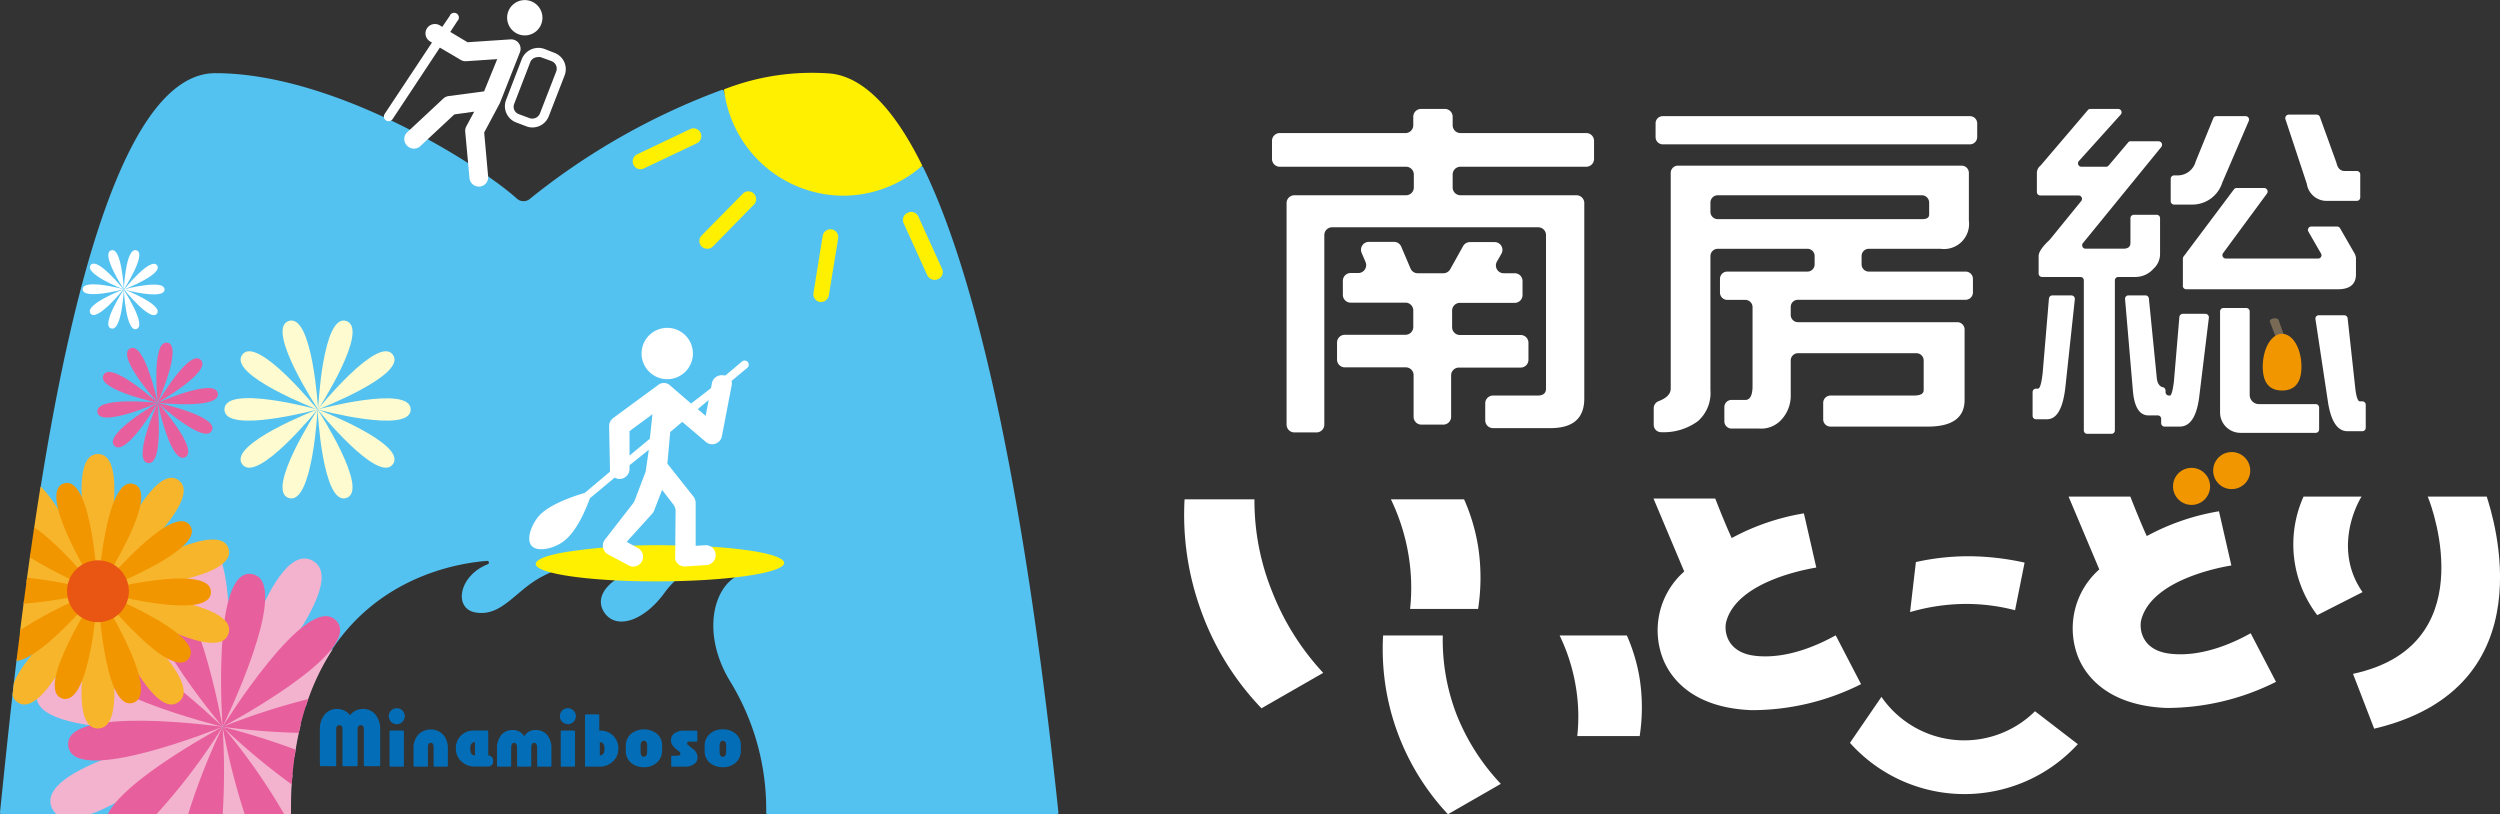 <svg xmlns="http://www.w3.org/2000/svg" width="227.91" height="74.23" viewBox="0 0 227.91 74.23"><rect x="0" y="0" width="227.91" height="74.23" fill="#333333" stroke="none"/><defs><style>.cls-1{fill:#54c2f0;}.cls-2{fill:#fff;}.cls-3{fill:#fff000;}.cls-4{fill:#036eb7;}.cls-5{fill:#e85f9d;}.cls-6{fill:#fffbd0;}.cls-7{fill:#f3b3cf;}.cls-8{fill:#f7b52c;}.cls-9{fill:#f29600;}.cls-10{fill:#e95513;}.cls-11{fill:#796a56;}</style></defs><g id="レイヤー_2" data-name="レイヤー 2"><g id="レイヤー_1-2" data-name="レイヤー 1"><path class="cls-1" d="M19,73.9c-4,0-9.2.33-9.2.33H8.23a10,10,0,0,0-1.56-.13,8.77,8.77,0,0,0-1.5.13h-5A.15.15,0,0,1,0,74.06c.38-3.65.86-8.45,1.5-13.8C2,57.73,2.35,55,2.72,52.31s.74-4.78,1-8c3-18.76,7.91-37.64,15.91-37.64,11.11,0,24.46,8.66,27.48,11.43a.91.91,0,0,0,1.23,0A62.23,62.23,0,0,1,65.79,8.2a.15.15,0,0,1,.2.1c.75,2.81,2.86,7.18,7.85,8.68,3,.91,6.29.5,10.1-1.79a.15.15,0,0,1,.22.06C91.38,30,95,60,96.49,74.06a.15.15,0,0,1-.15.17H70a.14.14,0,0,1-.15-.16,22.33,22.33,0,0,0-3.23-11.86c-3-4.84-1.38-9.74,1.73-10.08a.15.15,0,0,0,0-.3c-3.45-1.16-6.09-.11-7.76,2.2-2,2.75-4.62,3.43-5.6,1.64-.84-1.56,1-3,2.34-3.42a.15.15,0,0,0,0-.29,9.71,9.71,0,0,0-7.87.58c-2.46,1.26-3.71,3.73-6.13,3.29-2-.36-1.52-3.36,1.16-4.4a.16.16,0,0,0-.07-.3c-5.11.4-17.89,3.64-17.95,22.86C26.51,74.07,23,73.9,19,73.9Z"/><path class="cls-2" d="M47.68,3.22a1.61,1.61,0,1,0-1.44-1.77A1.62,1.62,0,0,0,47.68,3.22Z"/><path class="cls-2" d="M47.4,4.76a.86.86,0,0,0-.86-1.17l-3.92.26-1.57-.94.65-1A.43.43,0,1,0,41,1.45l-.68,1-.23-.14a.86.86,0,0,0-1.18.3.85.85,0,0,0,.3,1.17l.17.1-4.31,6.5a.43.43,0,0,0,.36.67.45.45,0,0,0,.36-.19L40.1,4.34,42,5.46a.86.86,0,0,0,.5.12l2.83-.19L44.13,8.33l-3.25.43a.91.91,0,0,0-.47.23l-3.3,3.08a.85.85,0,0,0,0,1.21.86.86,0,0,0,.63.27.84.84,0,0,0,.58-.23l3.1-2.89,1.81-.25-.72,1.34a.91.91,0,0,0-.1.48l.39,4.23a.86.86,0,0,0,.85.78h.08a.85.85,0,0,0,.77-.93l-.36-4,1.43-2.68Z"/><path class="cls-2" d="M50.58,4.83l-.95-.37a1.63,1.63,0,0,0-2.05.9L46.12,9.15a1.59,1.59,0,0,0,.9,2l.95.36a1.44,1.44,0,0,0,.57.11,1.6,1.6,0,0,0,1.48-1l1.47-3.79A1.59,1.59,0,0,0,50.58,4.83Zm.11,1.73-1.47,3.79a.75.75,0,0,1-.94.42l-1-.37a.73.73,0,0,1-.4-.39.7.7,0,0,1,0-.55l1.46-3.79a.73.73,0,0,1,.68-.46.58.58,0,0,1,.26,0l1,.36A.74.74,0,0,1,50.69,6.56Z"/><path class="cls-3" d="M76.85,17.84a10.91,10.91,0,0,0,7.23-2.74c-2.37-4.79-5.11-8-8.29-8.39A22,22,0,0,0,66,8.15,11,11,0,0,0,76.85,17.84Z"/><path class="cls-3" d="M74.81,27.53h-.06a.72.72,0,0,1-.59-.82L75,21.5a.71.71,0,0,1,1.41.23l-.85,5.2A.72.72,0,0,1,74.81,27.53Z"/><path class="cls-3" d="M85.12,25.51a.77.77,0,0,1-.59-.42l-2.15-4.74a.7.7,0,0,1,.35-.94.71.71,0,0,1,1,.35l2.15,4.74a.7.7,0,0,1-.35.94A.65.65,0,0,1,85.12,25.51Z"/><path class="cls-3" d="M58.32,15.43a.72.72,0,0,1-.24-1.36l4.84-2.3a.71.71,0,1,1,.61,1.29l-4.84,2.3A.7.7,0,0,1,58.32,15.43Z"/><path class="cls-3" d="M64.4,22.67a.69.69,0,0,1-.44-.2.72.72,0,0,1,0-1l3.72-3.77a.71.71,0,1,1,1,1L65,22.46A.68.68,0,0,1,64.4,22.67Z"/><path class="cls-4" d="M36.82,69.79c0,.07,0,.1-.11.1h-1.1a.09.09,0,0,1-.1-.1V66.7a.09.09,0,0,1,.1-.1h1.1a.1.1,0,0,1,.11.1Z"/><path class="cls-4" d="M40.83,69.79c0,.07,0,.1-.11.1H39.64c-.07,0-.11,0-.11-.1V68.15c0-.29-.08-.43-.26-.43s-.26.14-.26.43v1.64c0,.07,0,.1-.11.1H37.8a.09.09,0,0,1-.1-.1V68.24A1.84,1.84,0,0,1,38.11,67a1.58,1.58,0,0,1,2.31,0,1.84,1.84,0,0,1,.41,1.22Z"/><path class="cls-4" d="M50.27,69.79c0,.07,0,.1-.11.1H49.08c-.07,0-.11,0-.11-.1V68.21c0-.33-.09-.49-.27-.49s-.27.16-.27.49v1.58c0,.07,0,.1-.1.1H47.24c-.07,0-.1,0-.1-.1V68.21c0-.33-.09-.49-.27-.49s-.27.16-.27.49v1.58c0,.07,0,.1-.1.1H45.41a.09.09,0,0,1-.1-.1V68.24A1.87,1.87,0,0,1,45.7,67a1.35,1.35,0,0,1,1.09-.45,1.16,1.16,0,0,1,1,.58,1.14,1.14,0,0,1,1-.58,1.35,1.35,0,0,1,1.09.45,1.87,1.87,0,0,1,.39,1.27Z"/><path class="cls-4" d="M56.37,68.25a1.54,1.54,0,0,1-.5,1.17,1.72,1.72,0,0,1-1.23.47H53.43c-.07,0-.1,0-.1-.1V65.22a.09.09,0,0,1,.1-.1h1.1a.09.09,0,0,1,.1.1v1.39h.1a1.57,1.57,0,0,1,1.17.46A1.6,1.6,0,0,1,56.37,68.25Zm-1.26,0c0-.39-.14-.59-.43-.59h0v1.21h0C55,68.84,55.11,68.63,55.11,68.24Z"/><path class="cls-4" d="M60.36,68v.42a1.45,1.45,0,0,1-.49,1.12,1.75,1.75,0,0,1-1.17.4,1.76,1.76,0,0,1-1.17-.4,1.38,1.38,0,0,1-.48-1.12V68a1.44,1.44,0,0,1,.49-1.11,1.91,1.91,0,0,1,2.34,0A1.34,1.34,0,0,1,60.36,68ZM59,68.51V68c0-.31-.1-.47-.3-.47s-.3.16-.3.47v.53c0,.3.1.46.3.46S59,68.81,59,68.51Z"/><path class="cls-4" d="M63.59,69.07a.69.69,0,0,1-.32.58,1.24,1.24,0,0,1-.77.24H61.29c-.07,0-.1,0-.1-.1V69a.09.09,0,0,1,.1-.1h.4c.23,0,.34-.07.34-.2a.25.25,0,0,0-.13-.2,2.87,2.87,0,0,1-.55-.5.76.76,0,0,1-.18-.49.62.62,0,0,1,0-.13.78.78,0,0,1,.36-.56,1.49,1.49,0,0,1,.84-.21h1.1c.07,0,.1,0,.1.1v.8c0,.07,0,.1-.1.1h-.57c-.17,0-.26.05-.26.16a.2.2,0,0,0,.11.17l.57.46A1,1,0,0,1,63.59,69.07Z"/><path class="cls-4" d="M67.54,68v.42a1.42,1.42,0,0,1-.49,1.12,1.72,1.72,0,0,1-1.16.4,1.79,1.79,0,0,1-1.18-.4,1.4,1.4,0,0,1-.47-1.12V68a1.41,1.41,0,0,1,.49-1.11,1.67,1.67,0,0,1,1.16-.4,1.7,1.7,0,0,1,1.17.4A1.34,1.34,0,0,1,67.54,68Zm-1.34.48V68c0-.31-.1-.47-.3-.47s-.3.16-.3.47v.53c0,.3.1.46.3.46S66.2,68.81,66.2,68.51Z"/><circle class="cls-4" cx="36.17" cy="65.29" r="0.73"/><path class="cls-4" d="M52.42,69.79c0,.07,0,.1-.1.1h-1.1c-.07,0-.1,0-.1-.1V66.7a.09.09,0,0,1,.1-.1h1.1a.09.09,0,0,1,.1.1Z"/><circle class="cls-4" cx="51.77" cy="65.29" r="0.73"/><path class="cls-4" d="M44.51,68.87V66.7c0-.07,0-.1-.1-.1H43.2a1.65,1.65,0,0,0-1.18.46,1.59,1.59,0,0,0-.46,1.18,1.54,1.54,0,0,0,.5,1.17,1.7,1.7,0,0,0,1.22.47h1.23a.44.44,0,0,0,.44-.43V69.3a.44.44,0,0,0-.44-.43Zm-1.21,0h0c-.29,0-.43-.23-.43-.62s.14-.59.43-.59h0Z"/><path class="cls-4" d="M34.66,69.74a.1.1,0,0,1-.11.11H33.28a.1.1,0,0,1-.11-.11V66.4a.32.32,0,0,0-.08-.21.32.32,0,0,0-.2-.08.28.28,0,0,0-.2.08.29.29,0,0,0-.09.21v3.34c0,.08,0,.11-.11.11H31.33c-.08,0-.11,0-.11-.11V66.4a.32.32,0,0,0-.08-.21.32.32,0,0,0-.2-.08.28.28,0,0,0-.2.08.29.29,0,0,0-.09.21v3.34c0,.08,0,.11-.11.11H29.27a.1.1,0,0,1-.11-.11V66.49a2,2,0,0,1,.42-1.32,1.41,1.41,0,0,1,1.17-.54,1.5,1.5,0,0,1,1.16.57,1.5,1.5,0,0,1,1.16-.57,1.44,1.44,0,0,1,1.18.54,2.06,2.06,0,0,1,.41,1.32Z"/><path class="cls-5" d="M19.86,35.87c-.23-1.48-5.49.85-5.49.85S20.09,37.35,19.86,35.87Z"/><path class="cls-5" d="M18.31,32.81c-1.06-1.06-3.94,3.91-3.94,3.91S19.36,33.87,18.31,32.81Z"/><path class="cls-5" d="M15.25,31.24c-1.47-.24-.88,5.48-.88,5.48S16.73,31.48,15.25,31.24Z"/><path class="cls-5" d="M11.86,31.77c-1.33.67,2.51,4.95,2.51,4.95S13.2,31.09,11.86,31.77Z"/><path class="cls-5" d="M9.43,34.19c-.68,1.33,4.94,2.53,4.94,2.53S10.11,32.86,9.43,34.19Z"/><path class="cls-5" d="M8.88,37.58c.23,1.47,5.49-.86,5.49-.86S8.65,36.1,8.88,37.58Z"/><path class="cls-5" d="M10.43,40.64c1.06,1.06,3.94-3.92,3.94-3.92S9.38,39.58,10.43,40.64Z"/><path class="cls-5" d="M13.49,42.21c1.47.23.88-5.49.88-5.49S12,42,13.49,42.21Z"/><path class="cls-5" d="M16.88,41.68c1.33-.68-2.51-5-2.51-5S15.54,42.35,16.88,41.68Z"/><path class="cls-5" d="M19.31,39.26c.68-1.33-4.94-2.54-4.94-2.54S18.63,40.59,19.31,39.26Z"/><path class="cls-2" d="M14.31,28.59c.6-.81-3-2.21-3-2.21S13.72,29.41,14.31,28.59Z"/><path class="cls-2" d="M15,26.39c0-1-3.74,0-3.74,0S15,27.4,15,26.39Z"/><path class="cls-2" d="M14.32,24.19c-.59-.82-3,2.19-3,2.19S14.91,25,14.32,24.19Z"/><path class="cls-2" d="M12.45,22.82c-1-.31-1.16,3.56-1.16,3.56S13.41,23.14,12.45,22.82Z"/><path class="cls-2" d="M10.14,22.82c-1,.3,1.15,3.56,1.15,3.56S11.1,22.51,10.14,22.82Z"/><path class="cls-2" d="M8.26,24.17c-.59.82,3,2.21,3,2.21S8.86,23.36,8.26,24.17Z"/><path class="cls-2" d="M7.54,26.37c0,1,3.75,0,3.75,0S7.54,25.36,7.54,26.37Z"/><path class="cls-2" d="M8.25,28.58c.59.81,3-2.2,3-2.2S7.66,27.76,8.25,28.58Z"/><path class="cls-2" d="M10.12,29.94c1,.32,1.17-3.56,1.17-3.56S9.16,29.63,10.12,29.94Z"/><path class="cls-2" d="M12.43,30c1-.31-1.14-3.57-1.14-3.57S11.47,30.26,12.43,30Z"/><path class="cls-6" d="M37.44,37.33c0-2.29-8.49,0-8.49,0S37.44,39.62,37.44,37.33Z"/><path class="cls-6" d="M35.82,32.34c-1.35-1.85-6.87,5-6.87,5S37.16,34.19,35.82,32.34Z"/><path class="cls-6" d="M31.57,29.26C29.4,28.55,29,37.33,29,37.33S33.75,30,31.57,29.26Z"/><path class="cls-6" d="M26.32,29.26C24.15,30,29,37.33,29,37.33S28.5,28.55,26.32,29.26Z"/><path class="cls-6" d="M22.08,32.34c-1.34,1.85,6.87,5,6.87,5S23.42,30.49,22.08,32.34Z"/><path class="cls-6" d="M20.46,37.33c0,2.29,8.49,0,8.49,0S20.46,35,20.46,37.33Z"/><path class="cls-6" d="M22.08,42.32c1.34,1.85,6.87-5,6.87-5S20.74,40.47,22.08,42.32Z"/><path class="cls-6" d="M26.32,45.4c2.18.71,2.63-8.07,2.63-8.07S24.15,44.7,26.32,45.4Z"/><path class="cls-6" d="M31.57,45.4c2.18-.7-2.62-8.07-2.62-8.07S29.4,46.11,31.57,45.4Z"/><path class="cls-6" d="M35.82,42.32c1.34-1.85-6.87-5-6.87-5S34.47,44.17,35.82,42.32Z"/><path class="cls-7" d="M4.75,73.7a1.73,1.73,0,0,0,.42.53H8.23c4.67-1.62,12.06-8,12.06-8S2.75,69.51,4.75,73.7Z"/><path class="cls-7" d="M13.8,74.23h4.08a79.25,79.25,0,0,0,2.41-8A74.36,74.36,0,0,0,13.8,74.23Z"/><path class="cls-7" d="M19.71,74.23h3.35a78.71,78.71,0,0,0-2.77-8S19.78,70.16,19.71,74.23Z"/><path class="cls-7" d="M25.36,74.23h1.17c0-1.23,0-2.48.14-3.58-3.16-2.43-6.38-4.39-6.38-4.39A76,76,0,0,0,25.36,74.23Z"/><path class="cls-7" d="M20.29,66.26s3.05,1.46,6.57,2.72a27.21,27.21,0,0,1,.56-2.93C23.67,66,20.29,66.26,20.29,66.26Z"/><path class="cls-7" d="M27.88,64.4a20.9,20.9,0,0,1,2.46-5.22,66,66,0,0,0-10,7.08S24,65.56,27.88,64.4Z"/><path class="cls-7" d="M20.29,66.26S15.4,54.54,16.63,50.51a6.1,6.1,0,0,1,2.72-.86C22.11,52.44,20.29,66.26,20.29,66.26Z"/><path class="cls-7" d="M20.29,66.26S5.05,57,8.42,53.78,20.29,66.26,20.29,66.26Z"/><path class="cls-7" d="M20.29,66.26S2.51,67.71,3.35,63.15,20.29,66.26,20.29,66.26Z"/><path class="cls-7" d="M20.29,66.26s4.12-17.36,8.2-15.15S20.29,66.26,20.29,66.26Z"/><path class="cls-5" d="M20.29,66.26S19.23,51.61,23,52.34,20.29,66.26,20.29,66.26Z"/><path class="cls-5" d="M20.29,66.26s-9.47-11.23-6-12.85S20.29,66.26,20.29,66.26Z"/><path class="cls-5" d="M20.29,66.26S6,62.74,7.88,59.4,20.29,66.26,20.29,66.26Z"/><path class="cls-5" d="M20.29,66.26S6.69,71.8,6.22,68,20.29,66.26,20.29,66.26Z"/><path class="cls-5" d="M20.29,66.26S28,53.78,30.65,56.58,20.29,66.26,20.29,66.26Z"/><path class="cls-5" d="M27.23,66.81a25.43,25.43,0,0,1,.87-3.08,63.15,63.15,0,0,0-7.81,2.53A64.64,64.64,0,0,0,27.23,66.81Z"/><path class="cls-5" d="M26.6,71.52c.07-1.11.19-2.18.35-3.18a66,66,0,0,0-6.66-2.08A62.05,62.05,0,0,0,26.6,71.52Z"/><path class="cls-5" d="M20.29,66.26s-8.95,4.76-10.48,8h4.42A54.37,54.37,0,0,0,20.29,66.26Z"/><path class="cls-5" d="M20.29,66.26a59.91,59.91,0,0,0-3.15,8H20.3A62.82,62.82,0,0,0,20.29,66.26Z"/><path class="cls-5" d="M22.31,74.23h3.6a55.45,55.45,0,0,0-5.62-8A60.94,60.94,0,0,0,22.31,74.23Z"/><path class="cls-8" d="M1.57,64C4.3,66,8.93,53.9,8.93,53.9s-6.57,5.31-7.67,8.39l-.12,1.07A1.07,1.07,0,0,0,1.57,64Z"/><path class="cls-8" d="M2.19,54.71c-.13,1-.26,2-.38,3A51.81,51.81,0,0,0,8.93,53.9,55.4,55.4,0,0,0,2.19,54.71Z"/><path class="cls-8" d="M2.77,50.48c-.13.89-.25,1.78-.37,2.65a55.33,55.33,0,0,0,6.53.77A54.56,54.56,0,0,0,2.77,50.48Z"/><path class="cls-8" d="M8.93,53.9S6.2,46.76,3.7,44.35c-.22,1.32-.42,2.65-.62,4A51.47,51.47,0,0,0,8.93,53.9Z"/><path class="cls-9" d="M8.93,53.9a35.9,35.9,0,0,0-7.08,3.54c-.12,1-.24,1.89-.35,2.82C3.93,60,8.93,53.9,8.93,53.9Z"/><path class="cls-9" d="M2.47,52.66c-.11.8-.22,1.59-.32,2.38A42,42,0,0,0,8.93,53.9,41.85,41.85,0,0,0,2.47,52.66Z"/><path class="cls-9" d="M3.12,48.08c-.14.91-.27,1.82-.4,2.73A41.14,41.14,0,0,0,8.93,53.9S5.64,49.75,3.12,48.08Z"/><path class="cls-8" d="M8.93,53.9s-3.37-12.51,0-12.51S8.93,53.9,8.93,53.9Z"/><path class="cls-8" d="M8.93,53.9s3.37,12.51,0,12.51S8.93,53.9,8.93,53.9Z"/><path class="cls-8" d="M8.93,53.9S19,62,16.28,64,8.93,53.9,8.93,53.9Z"/><path class="cls-8" d="M8.93,53.9s12.94.66,11.9,3.87S8.93,53.9,8.93,53.9Z"/><path class="cls-8" d="M8.93,53.9S19.79,46.83,20.83,50,8.93,53.9,8.93,53.9Z"/><path class="cls-8" d="M8.93,53.9s4.63-12.11,7.35-10.12S8.93,53.9,8.93,53.9Z"/><path class="cls-9" d="M8.93,53.9s.64-10.65,3.27-9.77S8.93,53.9,8.93,53.9Z"/><path class="cls-9" d="M8.93,53.9s-5.74-9-3.1-9.83S8.93,53.9,8.93,53.9Z"/><path class="cls-9" d="M8.93,53.9s-.64,10.65-3.27,9.77S8.93,53.9,8.93,53.9Z"/><path class="cls-9" d="M8.93,53.9s5.94,9.31,3.2,10.17S8.93,53.9,8.93,53.9Z"/><path class="cls-9" d="M8.93,53.9s9.93,3.9,8.28,6.13S8.93,53.9,8.93,53.9Z"/><path class="cls-9" d="M8.93,53.9s10.33-2.68,10.3.09S8.93,53.9,8.93,53.9Z"/><path class="cls-9" d="M8.93,53.9s6.78-8.24,8.39-6S8.93,53.9,8.93,53.9Z"/><circle class="cls-10" cx="8.93" cy="53.9" r="2.82"/><path class="cls-3" d="M65,49.85l-3.64-.13a55.29,55.29,0,0,0-9.8.61c-1.69.29-2.72.67-2.72,1.08,0,.91,5.08,1.62,11.34,1.59s11.32-.78,11.31-1.69C71.44,50.65,68.78,50.1,65,49.85Z"/><path class="cls-2" d="M60.63,34.56A2.34,2.34,0,1,0,58.5,32,2.34,2.34,0,0,0,60.63,34.56Z"/><path class="cls-2" d="M62.2,38.46l2.14,1.82a.88.88,0,0,0,.88.17.9.9,0,0,0,.59-.68l.88-4.58a.89.89,0,0,0,0-.46l1.46-1.22a.38.38,0,0,0,0-.53.37.37,0,0,0-.53,0l-1.48,1.24-.18,0a.91.91,0,0,0-1.06.72l-.08.44L63,36.79,61.1,35.15h0a.85.85,0,0,0-.57-.24.88.88,0,0,0-.55.2l-4.08,3a.91.91,0,0,0-.37.75l.08,4a.7.7,0,0,0,0,.14l-2.31,1.94s-2.91.79-4.08,2c-.77.83-1.27,2.2-.77,2.8s1.9.32,2.83-.32c1.29-.89,2.13-3,2.5-4l2.26-1.88a.9.9,0,0,0,.36.12h.17a.91.91,0,0,0,.82-.92v-.33L59.15,41l-.29,2-1,2.63a1.22,1.22,0,0,1-.17.29l-2.61,3.36A.88.88,0,0,0,55,50a.86.86,0,0,0,.43.54l1.88,1a.83.83,0,0,0,.36.11A.9.9,0,0,0,58.22,50l-1.09-.6,2.3-2.54a1.08,1.08,0,0,0,.21-.34l.72-1.86,1,1.3a1,1,0,0,1,.23.69L61.55,51a.9.9,0,0,0,.78.64h.14l2-.13a.91.91,0,0,0-.12-1.81l-.93.06V45.9a1,1,0,0,0-.24-.68l-2.34-2.95.26-2.89Zm2.41-2-.28,1.45-.72-.61Zm-7.22,5.07,0-2.23,2.09-1.54L59.24,40Z"/><path class="cls-2" d="M145.32,12.85v1.64a.71.71,0,0,1-.71.71H133.15a.71.71,0,0,0-.72.71v1.18a.71.71,0,0,0,.72.71h10.57a.71.71,0,0,1,.71.71V36.32c0,1.8-1,2.71-3.1,2.71h-5.22a.71.71,0,0,1-.71-.72V36.77a.71.71,0,0,1,.71-.71h4.07c.5,0,.76-.21.76-.63v-14a.71.71,0,0,0-.72-.71H121.45a.71.71,0,0,0-.72.71V38.71a.71.71,0,0,1-.71.71H118a.71.71,0,0,1-.71-.71V18.51a.71.71,0,0,1,.71-.71h10.18a.71.71,0,0,0,.71-.71V15.91a.71.71,0,0,0-.71-.71H116.67a.71.71,0,0,1-.71-.71V12.85a.71.71,0,0,1,.71-.72h11.46a.71.71,0,0,0,.71-.71v-.78a.71.71,0,0,1,.71-.71h2.17a.71.71,0,0,1,.71.71v.78a.71.71,0,0,0,.72.71h11.46A.71.71,0,0,1,145.32,12.85Zm-20.54,9.2h2.31a.71.71,0,0,1,.65.43l.85,2a.71.71,0,0,0,.65.43h2.35a.71.71,0,0,0,.62-.37l1.17-2.1a.72.72,0,0,1,.62-.37h2.25a.71.71,0,0,1,.62,1.07l-.4.7a.71.71,0,0,0,.62,1.07h1a.71.71,0,0,1,.71.71v1.28a.71.71,0,0,1-.71.71h-5a.71.71,0,0,0-.71.71v1.51a.71.71,0,0,0,.71.71h5.53a.71.71,0,0,1,.72.71v1.55a.71.71,0,0,1-.72.71H133a.71.71,0,0,0-.71.71V38a.71.71,0,0,1-.71.71h-2a.71.71,0,0,1-.71-.71V34.2a.71.71,0,0,0-.71-.71H122.6a.71.71,0,0,1-.71-.71V31.23a.71.71,0,0,1,.71-.71h5.53a.71.71,0,0,0,.71-.71V28.3a.71.71,0,0,0-.71-.71h-5a.71.71,0,0,1-.71-.71V25.6a.71.71,0,0,1,.71-.71h.71a.72.72,0,0,0,.65-1l-.36-.84A.72.72,0,0,1,124.78,22.05Z"/><path class="cls-2" d="M156.59,22.68a.67.67,0,0,0-.66.66V35.57a3.41,3.41,0,0,1-1.15,2.83,5.25,5.25,0,0,1-3.33,1,.67.67,0,0,1-.69-.67V37.22a.69.69,0,0,1,.45-.65c.73-.28,1.1-.66,1.1-1.14V15.76a.66.66,0,0,1,.66-.66h25.86a.66.66,0,0,1,.66.66v4.35a2.29,2.29,0,0,1-2.6,2.57h-6.52a.66.66,0,0,0-.66.66v.75a.66.66,0,0,0,.66.67h8.82a.66.66,0,0,1,.67.66v1.24a.67.67,0,0,1-.67.67H163.91a.65.65,0,0,0-.66.66v.72a.66.66,0,0,0,.66.66h14.53a.67.67,0,0,1,.66.66v6.43q0,2.43-3.36,2.43h-8.87a.66.66,0,0,1-.66-.66V36.72a.67.67,0,0,1,.66-.66h7.58c.62,0,.92-.16.92-.49v-2.7a.66.66,0,0,0-.66-.67h-10.8a.66.66,0,0,0-.66.67V36a3.21,3.21,0,0,1-.86,2.27,2.48,2.48,0,0,1-2,.8h-2.53a.66.66,0,0,1-.66-.67V37.12a.65.65,0,0,1,.66-.66h1.25q.66,0,.66-1.29V28a.66.66,0,0,0-.67-.66h-1.64a.67.67,0,0,1-.66-.67V25.42a.66.66,0,0,1,.66-.66h7.31a.66.66,0,0,0,.66-.67v-.75a.66.66,0,0,0-.66-.66Zm23.66-11.43v1.24a.67.67,0,0,1-.66.67h-28a.66.66,0,0,1-.66-.67V11.25a.65.65,0,0,1,.66-.66h28A.66.66,0,0,1,180.25,11.25Zm-24.32,7.21v.86a.67.67,0,0,0,.66.66h18.65c.42,0,.63-.14.63-.43V18.46a.67.67,0,0,0-.66-.66H156.59A.67.67,0,0,0,155.93,18.46Z"/><path class="cls-2" d="M187.13,26.93h1.71a.32.32,0,0,1,.31.35l-.86,8q-.33,2.94-1.68,2.94h-1a.31.31,0,0,1-.31-.31V35.75a.31.31,0,0,1,.31-.32h.18c.18,0,.32-.48.43-1.45l.57-6.76A.32.32,0,0,1,187.13,26.93Zm3.48-17h2.49a.31.31,0,0,1,.23.52l-3.81,4.23a.31.31,0,0,0,.23.52H192a.29.29,0,0,0,.24-.12L194,13a.27.27,0,0,1,.24-.12h2.55a.32.32,0,0,1,.25.51l-7.15,8.77a.31.31,0,0,0,.24.51h3.46c.42,0,.63-.18.63-.53V19.89a.31.31,0,0,1,.31-.31h2.08a.31.31,0,0,1,.31.31v3.32a1.82,1.82,0,0,1-.59,1.28,2.21,2.21,0,0,1-1.71.76h-1.5a.31.31,0,0,0-.32.31V39.24a.31.31,0,0,1-.31.31h-2.21a.31.31,0,0,1-.31-.31V25.56a.31.31,0,0,0-.31-.31h-3.5a.31.31,0,0,1-.31-.31v-1.6c0-.35.32-.84,1-1.47v0l2.88-3.54a.31.31,0,0,0-.24-.51H186a.31.31,0,0,1-.31-.31V15.73a.86.86,0,0,1,.33-.63L190.37,10A.35.35,0,0,1,190.61,9.93Zm3.43,17h1.55a.31.31,0,0,1,.31.28l.73,7.33c.09.56.35.73.55.76a.31.31,0,0,1,.24.31v.14a.31.31,0,0,0,.31.31h.09c.13,0,.25-.42.36-1.25l.5-5.91a.32.32,0,0,1,.31-.29h2.07a.32.32,0,0,1,.31.35l-.89,7.3c-.24,1.76-.83,2.63-1.77,2.63h-1.37a.31.31,0,0,1-.32-.31v-.4a.31.31,0,0,0-.31-.31h-.84c-.81,0-1.28-.72-1.42-2.17l-.72-8.43A.31.31,0,0,1,194,26.93Zm8-16.34h2.68a.31.31,0,0,1,.29.43l-2.42,5.63a2.86,2.86,0,0,1-2.8,2H198.2a.31.31,0,0,1-.31-.31V16.3a.31.31,0,0,1,.31-.31h.34a1.69,1.69,0,0,0,1.62-1.25l1.63-4A.3.3,0,0,1,202.08,10.59Zm1.79,6.55h2.59a.32.32,0,0,1,.25.5l-4,5.43a.31.31,0,0,0,.25.5h8.42a.3.3,0,0,0,.25-.46l-1.15-2a.31.31,0,0,1,.27-.46h2.35a.32.32,0,0,1,.27.16L214.59,23a1.27,1.27,0,0,1,.19.49s0,0,0,.08V25c0,.91-.55,1.37-1.65,1.37H199.28A.31.31,0,0,1,199,26V23.57a.3.3,0,0,1,.06-.18l4.59-6.12A.31.31,0,0,1,203.87,17.14Zm-1.13,10.94h2.08a.31.31,0,0,1,.31.32V36a.84.84,0,0,0,.84.84h5.18a.31.31,0,0,1,.31.31v2a.31.31,0,0,1-.31.31h-6.86a1.86,1.86,0,0,1-1.86-1.86V28.4A.31.31,0,0,1,202.74,28.08Zm5.92-17.63h2.58a.31.31,0,0,1,.29.21L213,14.84c.11.5.36.75.76.75h1.1a.31.31,0,0,1,.31.32V18a.31.31,0,0,1-.31.31h-2.65a1.82,1.82,0,0,1-1.91-1.55l-1.95-5.89A.32.32,0,0,1,208.66,10.45Zm2.77,18.29h2.32a.31.31,0,0,1,.31.28l.69,6.31c.09.84.24,1.26.43,1.26h.22a.31.31,0,0,1,.31.31V39a.31.31,0,0,1-.31.31H214c-.88,0-1.46-.84-1.75-2.51l-1.16-7.68A.31.31,0,0,1,211.43,28.74Z"/><path class="cls-11" d="M207.73,31.43s-.59-1.58-.79-2.08c-.14-.32.68-.48.79-.17l.79,2.25Z"/><path class="cls-9" d="M209.81,33.43c0,1.66-.79,2.17-1.77,2.17s-1.76-.51-1.76-2.17.79-3,1.76-3S209.81,31.77,209.81,33.43Z"/><path class="cls-2" d="M171.52,63.53a9.17,9.17,0,0,0,14,1.31l3.9,3a14,14,0,0,1-20.77-.12Zm3.14-12.29a22,22,0,0,1,4.91-.53,23.88,23.88,0,0,1,5,.58l-.87,4.34a17.65,17.65,0,0,0-4.79-.57,18.53,18.53,0,0,0-4.78.74Z"/><path class="cls-2" d="M131.53,57.93l-5.44,0A22,22,0,0,0,132,74.23l4.82-2.77a19.82,19.82,0,0,1-4-6.24A18.89,18.89,0,0,1,131.53,57.93Z"/><path class="cls-2" d="M114.36,45.52l-6.37,0a25.56,25.56,0,0,0,1.52,10.2A25.08,25.08,0,0,0,115,64.57l5.63-3.23A23.29,23.29,0,0,1,116,54,22.15,22.15,0,0,1,114.36,45.52Z"/><path class="cls-2" d="M134.75,55.51a18.77,18.77,0,0,0,0-5.7,17.51,17.51,0,0,0-1.28-4.29h-6.67a18.59,18.59,0,0,1,1.63,5.23,18.08,18.08,0,0,1,.12,4.76Z"/><path class="cls-2" d="M149.48,67.1a17.3,17.3,0,0,0,0-5.23,16.08,16.08,0,0,0-1.17-3.94h-6.13a17,17,0,0,1,1.5,4.81,16.34,16.34,0,0,1,.11,4.36Z"/><circle class="cls-9" cx="199.79" cy="44.34" r="1.69"/><circle class="cls-9" cx="203.45" cy="42.9" r="1.69"/><path class="cls-2" d="M205.18,57.73c-.89.49-4.12,2.26-7.38,1.86-2.61-.32-2.81-2.33-2.58-3.14,1-3.56,7-4.7,8.2-4.9l-1.13-4.94a21.06,21.06,0,0,0-6.58,2.26c-.35-.75-1-2.31-1.5-3.6h-5.63l2.8,6.64A7.17,7.17,0,0,0,189.49,60c.63,1.48,2.52,4.31,8,4.54a22.23,22.23,0,0,0,10-2.38Z"/><path class="cls-2" d="M167.35,57.92c-.9.49-4.13,2.26-7.39,1.86-2.61-.32-2.81-2.34-2.58-3.14,1-3.56,7-4.7,8.2-4.9l-1.13-4.94a21,21,0,0,0-6.58,2.25c-.35-.74-1-2.3-1.5-3.6h-5.63l2.8,6.65a7.15,7.15,0,0,0-1.88,8.1c.63,1.49,2.51,4.32,8,4.54a22.12,22.12,0,0,0,10-2.37Z"/><path class="cls-2" d="M211.25,56.08l4.13-2.1c-2.46-3.51-.91-7.38-.09-8.71H210A10.64,10.64,0,0,0,211.25,56.08Z"/><path class="cls-2" d="M226.7,45.27h-5.38c.58,1.37,4.88,13.66-6.81,16.16l1.93,5C232.41,62.65,227.22,46.93,226.7,45.27Z"/></g></g></svg>